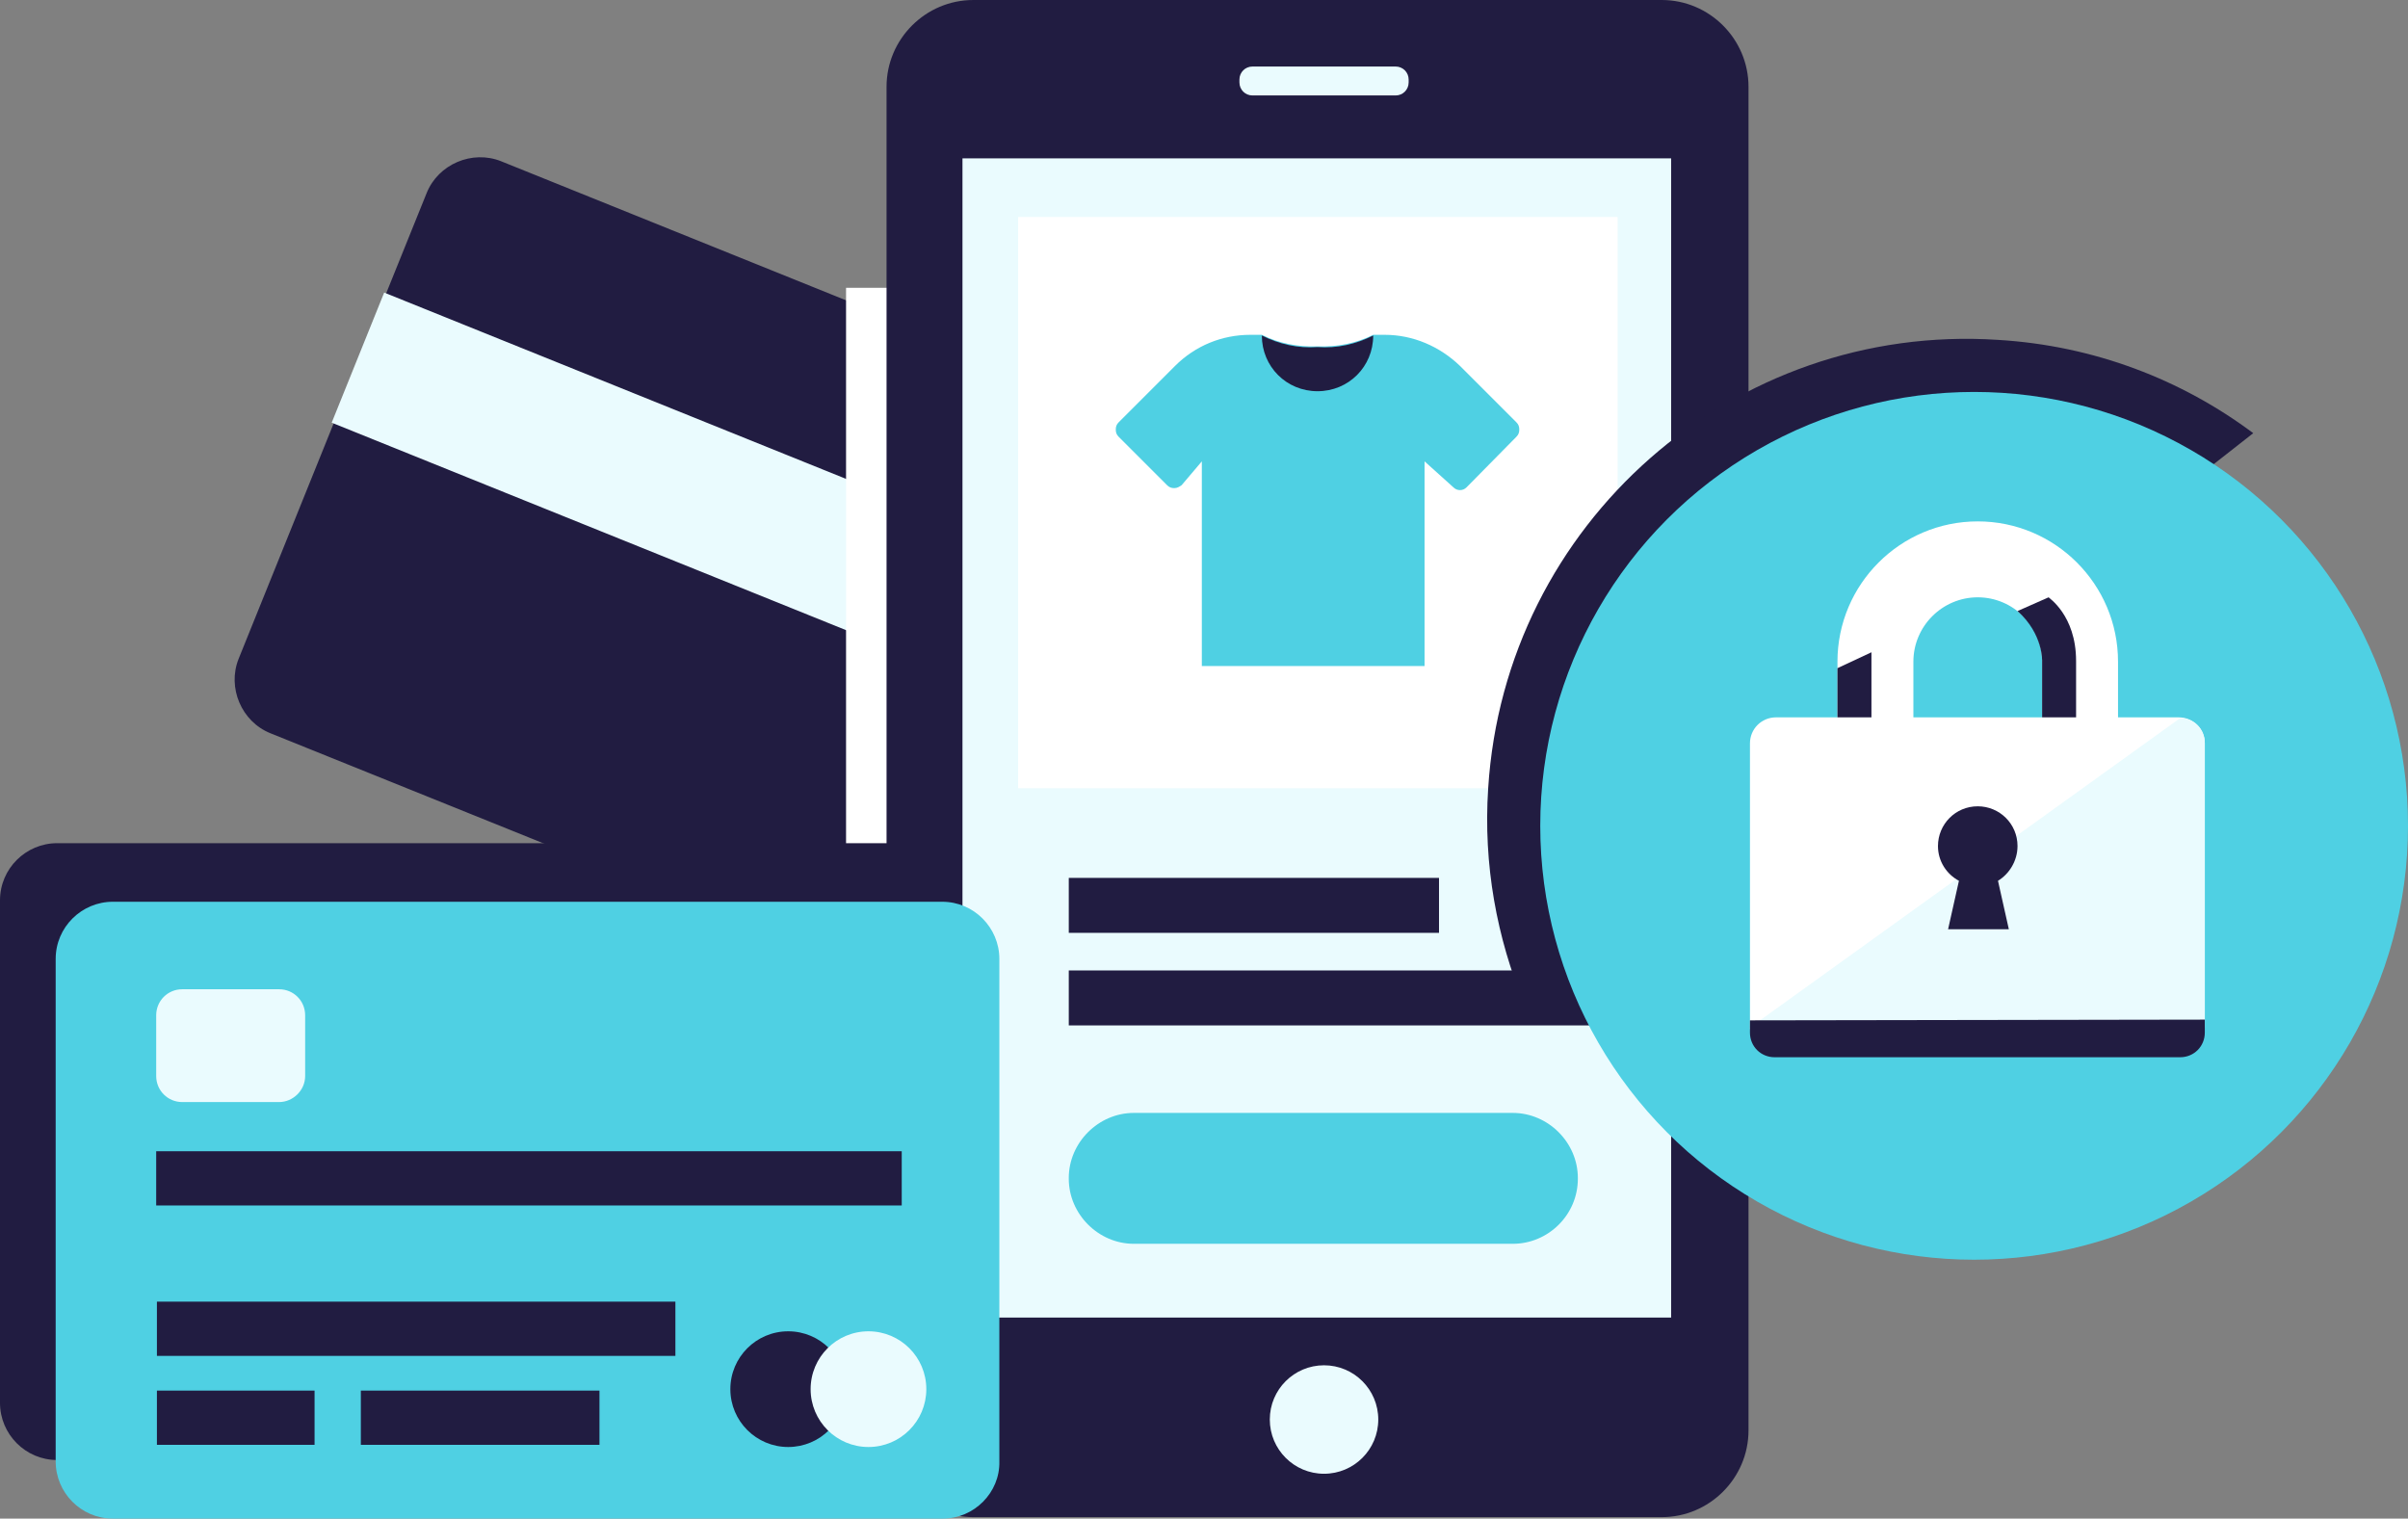 <svg width="333" height="210" viewBox="0 0 333 210" xmlns="http://www.w3.org/2000/svg"><rect x="0" y="0" width="333" height="210" fill="#808080" stroke="none"/><title>CreditCard-processing-image</title><g fill="none"><path d="M143.8 144.3L37.4 101.4c-4-1.6-6-6.3-4.4-10.3l26-64.4c1.6-4 6.3-6 10.3-4.4l106.4 42.9c4 1.6 6 6.3 4.4 10.3l-26 64.4c-1.7 4.1-6.3 6.1-10.3 4.4z" fill="#211C41"/><path fill="#EAFBFE" transform="rotate(21.968 110.568 74.088)" d="M44.718 64.388H176.419V83.788H44.718z"/><path fill="#FFF" d="M117 39.8H128.1V120H117z"/><g transform="translate(122)"><path d="M107.8 209.8H12.6c-6.6 0-12-5.4-12-12V12C.6 5.4 6 0 12.6 0h95.2c6.6 0 12 5.4 12 12v185.8c0 6.6-5.4 12-12 12z" fill="#211C41"/><path fill="#EAFBFE" d="M11.1 21.9H109.1V182.2H11.1z"/><path fill="#FFF" d="M18.8 30H101.7V109H18.8z"/><path d="M44.2 63.8v28.3H75V63.8l4 3.6c.5.5 1.3.5 1.8 0l6.9-7c.3-.3.4-.6.4-1s-.1-.7-.4-1l-7.8-7.8c-2.8-2.7-6.5-4.3-10.4-4.3h-1.6c-2.4 1.2-5 1.7-7.7 1.6-2.7.1-5.3-.4-7.7-1.6h-1.6c-3.9 0-7.6 1.5-10.4 4.3l-7.8 7.8c-.3.3-.4.6-.4 1s.1.7.4 1l6.7 6.7c.3.3.6.4 1 .4s.7-.2 1-.4l2.8-3.3z" fill="#4FD0E3"/><path d="M52.5 46.4c0 4.3 3.4 7.7 7.7 7.7 4.3 0 7.7-3.4 7.7-7.7-2.4 1.2-5 1.8-7.7 1.6-2.7.2-5.3-.4-7.7-1.6z" fill="#211C41"/><path fill="#211C41" d="M25.8 121.4H77V129H25.8z"/><path fill="#211C41" d="M25.8 134.2H101.6V141.8H25.8z"/><circle fill="#EAFBFE" cx="61.1" cy="196.3" r="7.5"/><path d="M87.2 172H34.8c-4.9 0-9-4.1-9-9v-.1c0-4.9 4.1-9 9-9h52.4c4.9 0 9 4.1 9 9v.1c0 5-4.1 9-9 9z" fill="#4FD0E3"/><path d="M71 13.2H51.2c-1 0-1.8-.8-1.8-1.8V11c0-1 .8-1.8 1.8-1.8H71c1 0 1.8.8 1.8 1.8v.4c0 1-.8 1.8-1.8 1.8z" fill="#EAFBFE"/></g><path d="M122.7 201.9H7.9c-4.4 0-7.9-3.6-7.9-7.9v-69.5c0-4.4 3.6-7.9 7.9-7.9h114.7c4.4 0 7.9 3.6 7.9 7.9V194c.1 4.4-3.5 7.9-7.8 7.9z" fill="#211C41"/><path d="M130.4 210H15.6c-4.4 0-7.9-3.6-7.9-7.9v-69.5c0-4.4 3.6-7.9 7.9-7.9h114.7c4.4 0 7.9 3.6 7.9 7.9v69.5c.1 4.3-3.5 7.9-7.8 7.9z" fill="#4FD0E3"/><path fill="#211C41" d="M21.6 159.2H124.7V166.7H21.6z"/><path fill="#211C41" d="M21.7 192.3H43.5V199.8H21.7z"/><path fill="#211C41" d="M21.7 180H93.4V187.5H21.7z"/><path fill="#211C41" d="M49.9 192.3H82.9V199.8H49.9z"/><circle fill="#211C41" cx="109" cy="192.1" r="8"/><circle fill="#EAFBFE" cx="120.1" cy="192.1" r="8"/><path d="M38.6 152.4H25.2c-2 0-3.6-1.6-3.6-3.6v-8.4c0-2 1.6-3.6 3.6-3.6h13.4c2 0 3.6 1.6 3.6 3.6v8.4c0 2-1.7 3.6-3.6 3.6z" fill="#EAFBFE"/><path d="M210.8 138.9c-3.8-9.2-5.7-19.3-5-29.9 2.3-36.6 33.9-64.4 70.5-62 13.3.8 25.4 5.5 35.3 12.9" fill="#211C41"/><circle fill="#4FD0E3" cx="273" cy="114.2" r="60"/><g transform="translate(242 72)"><path d="M59.3 73.5H3.6c-2 0-3.6-1.6-3.6-3.6V30.8c0-2 1.6-3.6 3.6-3.6h55.7c2 0 3.6 1.6 3.6 3.6v39.1c0 2-1.6 3.6-3.6 3.6z" fill="#FFF"/><path d="M31.5 59.1c-10.7 0-19.4-8.7-19.4-19.4V19.5C12.1 8.8 20.8.1 31.5.1s19.4 8.7 19.4 19.4v20.3c-.1 10.6-8.7 19.3-19.4 19.3zm0-48.5c-4.9 0-8.9 4-8.9 8.9v20.3c0 4.9 4 8.9 8.9 8.9s8.9-4 8.9-8.9V19.5c0-4.9-4-8.9-8.9-8.9z" fill="#FFF"/><path d="M59.5 27.3c1.9 0 3.4 1.5 3.4 3.4v39.4c0 1.9-1.5 3.4-3.4 3.4H3.4C1.5 73.5 0 72 0 70.1" fill="#EAFBFE"/><path d="M37 45c0-3.1-2.5-5.5-5.5-5.5-3.1 0-5.5 2.5-5.5 5.5 0 2.1 1.2 3.9 2.9 4.8l-1.5 6.7h8.4l-1.5-6.7c1.5-.9 2.7-2.7 2.7-4.8zm8.1-25.6v7.8h-4.7v-7.7s.2-3.8-3.4-7l4.3-1.9c-.1 0 3.8 2.4 3.8 8.8z" fill="#211C41"/><path fill="#211C41" d="M16.8 27.2L12.1 27.2 12.1 20.4 16.8 18.2z"/><path d="M0 69.1v1.7c0 1.9 1.5 3.4 3.4 3.4h56.1c1.9 0 3.4-1.5 3.4-3.4V69L0 69.1z" fill="#211C41"/></g></g></svg>